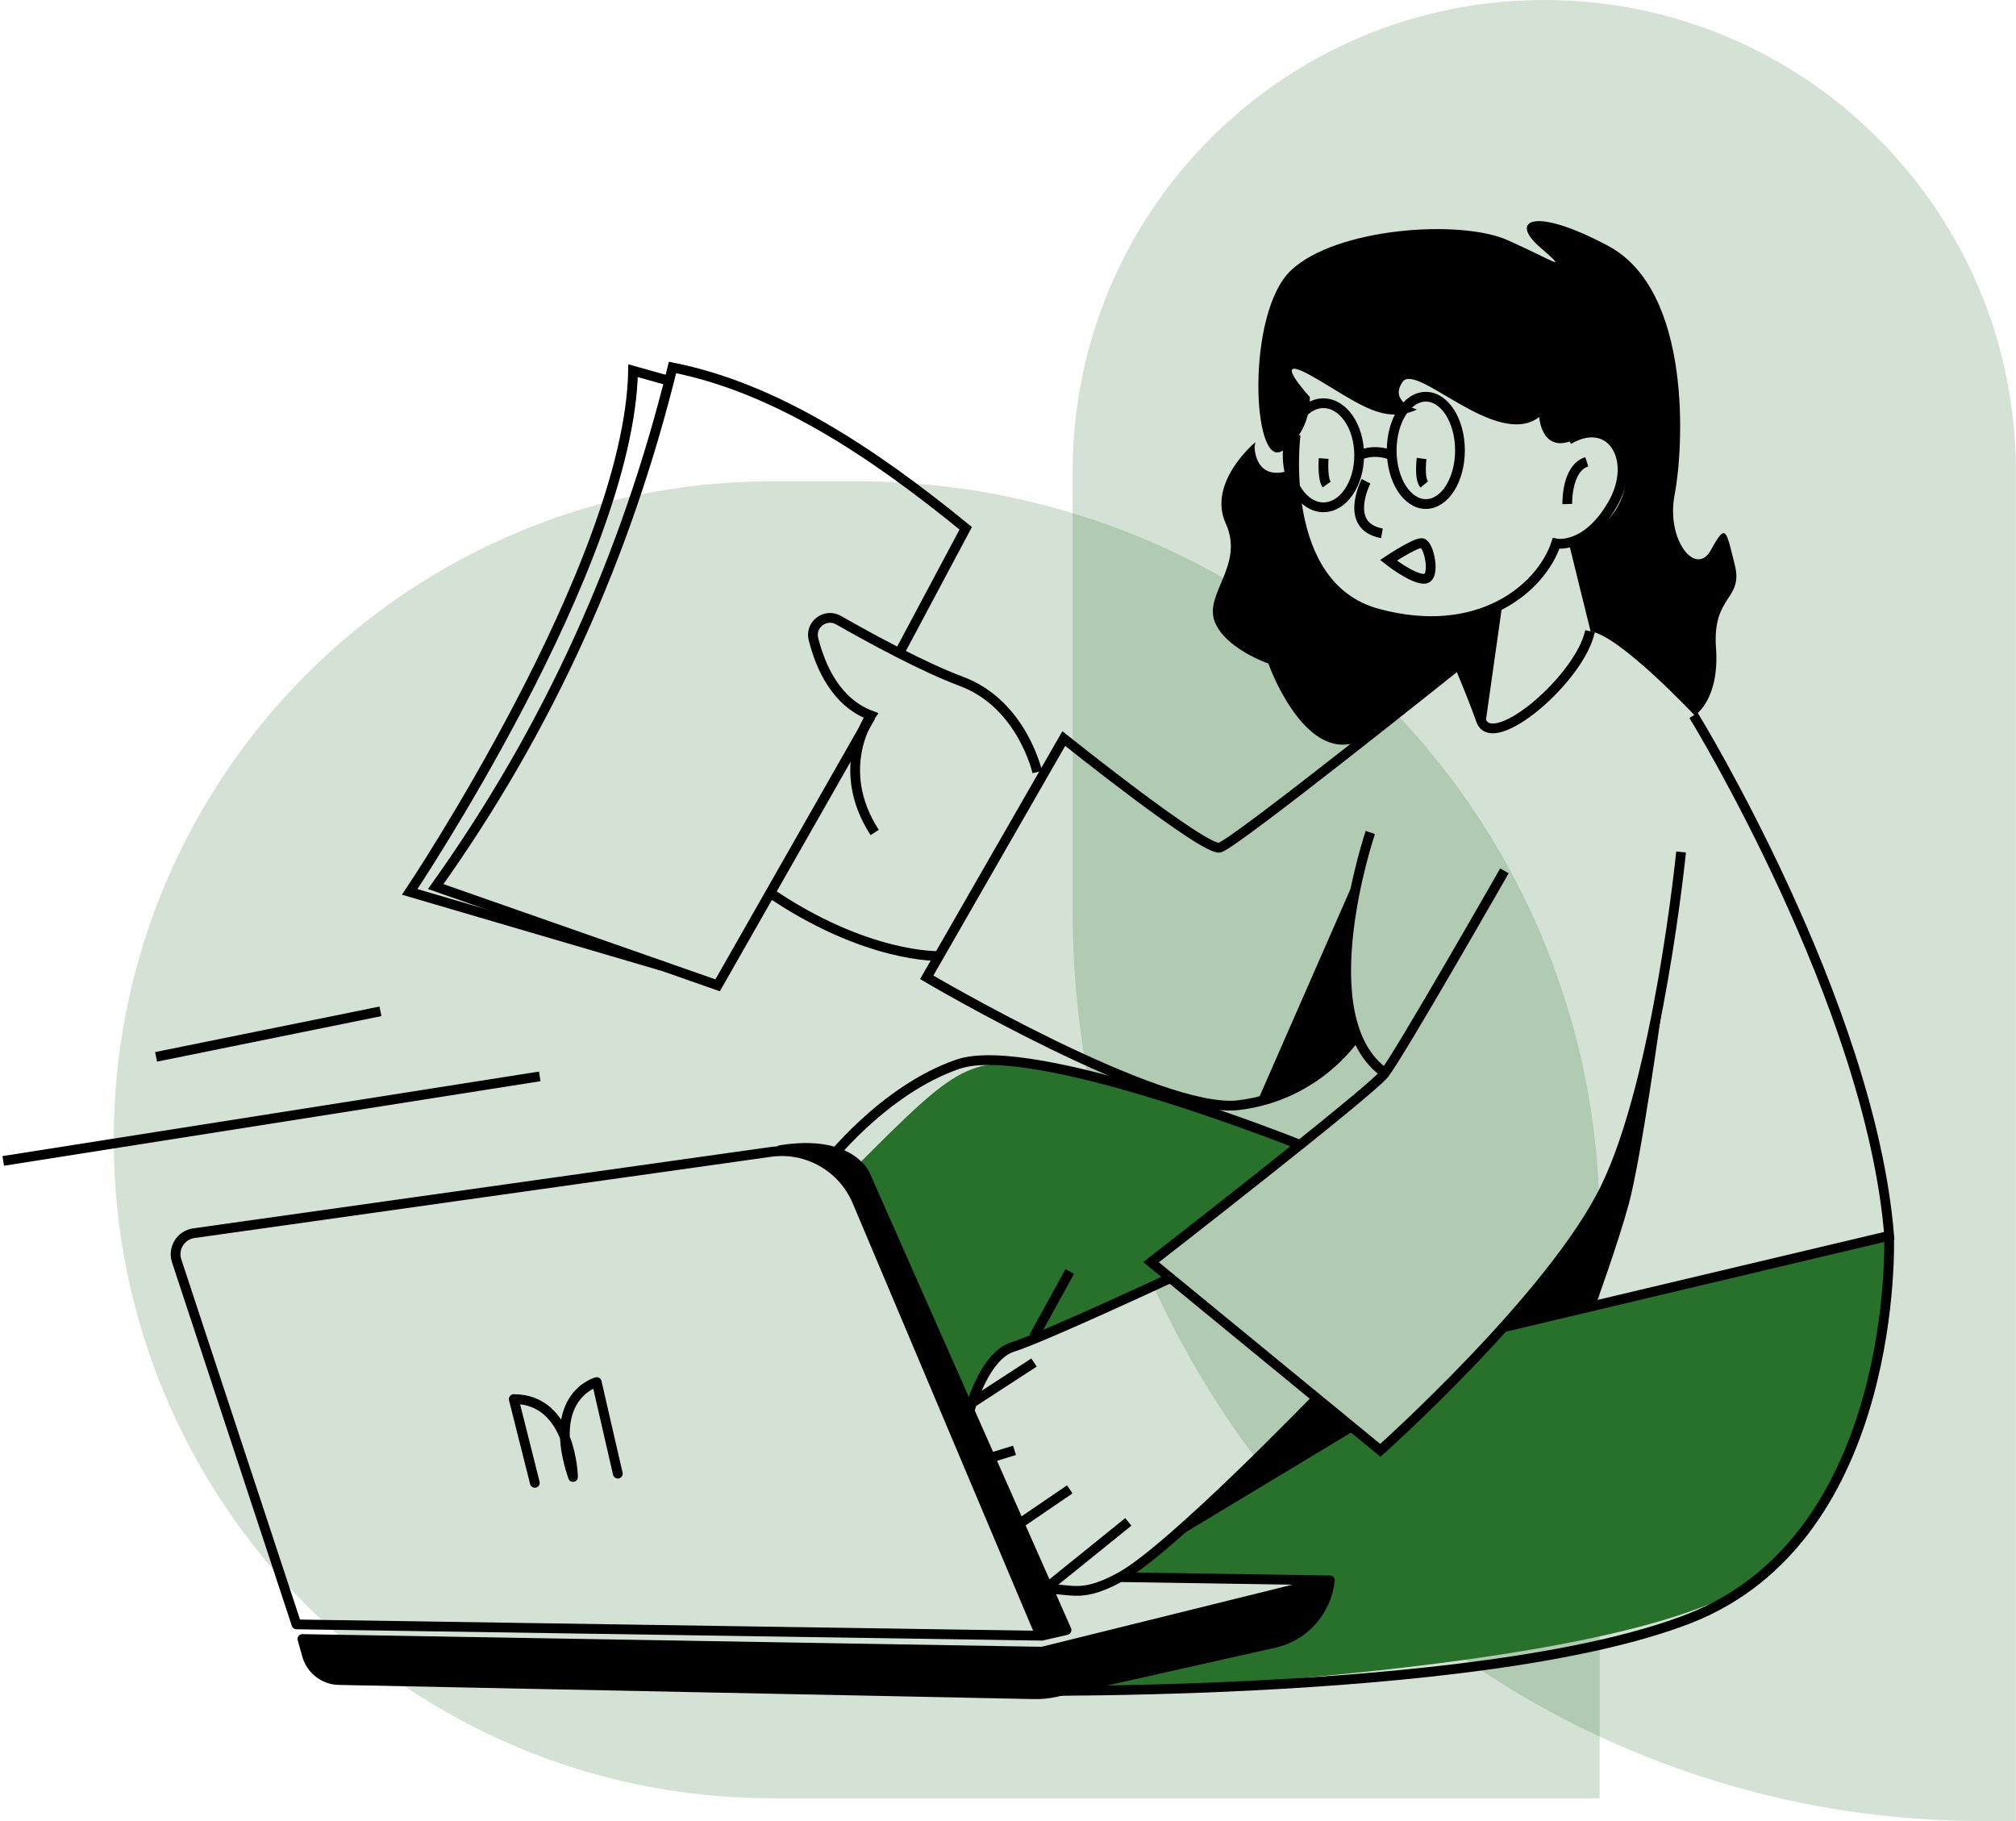 <svg width="620" height="560" viewBox="0 0 620 560" fill="none" xmlns="http://www.w3.org/2000/svg">
<path d="M491.969 553L237.469 553C125.631 553 34.969 462.338 34.969 350.5V350.5C34.969 238.662 125.631 148 237.469 148L263.469 148C389.666 148 491.969 250.303 491.969 376.5L491.969 553Z" fill="#27712B" fill-opacity="0.2"/>
<path d="M329.882 280C329.882 434.64 455.242 560 609.882 560L619.977 560L619.977 145.047C619.977 64.94 555.037 -1.96837e-05 474.929 -1.26804e-05V-1.26804e-05C394.822 -5.67723e-06 329.882 64.94 329.882 145.047L329.882 280Z" fill="#27712B" fill-opacity="0.2"/>
<path d="M579.847 380C579.847 380 585.051 461.114 534.74 489.024C484.428 516.934 315 521 315 521L407.718 486.692L343.528 485.526L412.342 435.912L425.06 445.218L463.996 407.227L579.84 380H579.847Z" fill="#27712B"/>
<path d="M400 352.929C400 352.929 351.703 332.955 324.799 328.617C297.895 324.279 295.102 326.883 263 359.009L297.323 436C297.323 436 301.948 418.921 311.496 414.002C321.044 409.084 361.243 393.021 361.243 393.021L354.588 387.231L399.992 352.929H400Z" fill="#27712B"/>
<path d="M398.456 133.66C398.456 133.66 392.502 180.202 423.617 188.66C454.731 197.117 473.946 180.964 478.553 167.124C478.553 167.124 487.777 169.05 495.844 155.203C503.912 141.356 495.456 127.509 482.401 135.205" stroke="black" stroke-width="3" stroke-miterlimit="10"/>
<path d="M482.004 155C482.004 155 481.648 144.021 488 142" stroke="black" stroke-width="3" stroke-miterlimit="10"/>
<path d="M482.62 167.568L489.175 194.169C498.043 195.329 521.181 220 521.181 220C521.181 220 528.896 215.376 527.736 199.183C526.576 182.99 536.222 184.532 533.52 173.734C530.819 162.936 530.819 160.624 526.194 169.11C521.57 177.595 512.313 166.027 515.015 152.146C517.716 138.266 520.608 89.489 494.578 75.616C471.47 63.292 464.213 67.81 473.47 75.906C482.727 84.002 478.384 80.439 463.732 73.884C449.08 67.329 410.908 70.03 397.027 83.14C383.146 96.25 385.076 144.447 394.326 138.662C403.575 132.878 402.812 122.081 402.812 122.081C402.812 122.081 390.09 108.2 403.201 115.526C416.311 122.851 424.988 130.948 435.779 125.934C435.779 125.934 427.102 123.622 431.345 117.449C435.588 111.275 460.26 138.266 473.371 128.246C473.371 128.246 474.141 140.967 485.71 134.412C485.71 134.412 493.136 131.138 496.89 136.053C500.645 140.967 505.086 158.32 482.627 167.576L482.62 167.568Z" fill="black"/>
<path d="M420.107 148C420.107 148 412.957 161.838 425 164" stroke="black" stroke-width="3" stroke-miterlimit="10"/>
<path d="M437.2 141C437.2 141 436.4 147.092 438 149" stroke="black" stroke-width="3" stroke-miterlimit="10"/>
<path d="M407.074 141C407.074 141 406.611 147.092 408 149" stroke="black" stroke-width="3" stroke-miterlimit="10"/>
<path d="M443 191C443 191 451.965 211.475 455.476 221.522C458.987 231.569 485.883 208.776 489 194.097" stroke="black" stroke-width="3" stroke-miterlimit="10"/>
<path d="M520.844 220C520.844 220 575.215 308.469 581 380.015L463 408" stroke="black" stroke-width="3" stroke-miterlimit="10"/>
<path d="M517 262C517 262 510.068 331.433 493.877 364.993C477.686 398.553 424.514 446 424.514 446L354 388.14C354 388.14 421.052 336.067 425.673 330.28C430.295 324.494 462.669 267.794 462.669 267.794" stroke="black" stroke-width="3" stroke-miterlimit="10"/>
<path d="M421.429 256C421.429 256 401.991 313.233 426 330" stroke="black" stroke-width="3" stroke-miterlimit="10"/>
<path d="M449 204C449 204 379.705 259.503 375.088 260.655C370.47 261.806 327.156 227.121 327.156 227.121L285 300.542C285 300.542 356.604 342.749 380.855 339.858C405.107 336.967 416.657 319.048 416.657 319.048" stroke="black" stroke-width="3" stroke-miterlimit="10"/>
<path d="M427 172.298C427 172.298 434.949 167 437.22 167C439.49 167 441.76 178 437.976 178C434.193 178 427 172.298 427 172.298Z" stroke="black" stroke-width="3" stroke-miterlimit="10"/>
<path d="M385.832 137.438C385.832 137.438 385.832 149.262 398.159 144.073C398.159 144.073 395.849 177.133 418.765 186.841C434.851 193.651 443.9 191.163 443.9 191.163L449 204.235L417.225 228.263C400.659 234.031 390.07 204.045 390.07 204.045C390.07 204.045 376.592 199.434 373.504 190.973C370.417 182.512 382.752 173.671 376.973 160.987C371.194 148.303 386.06 136 386.06 136" fill="black"/>
<path d="M438.5 155C444.299 155 449 147.613 449 138.5C449 129.387 444.299 122 438.5 122C432.701 122 428 129.387 428 138.5C428 147.613 432.701 155 438.5 155Z" stroke="black" stroke-width="3" stroke-miterlimit="10"/>
<path d="M407 156C413.075 156 418 148.837 418 140C418 131.163 413.075 124 407 124C400.925 124 396 131.163 396 140C396 148.837 400.925 156 407 156Z" stroke="black" stroke-width="3" stroke-miterlimit="10"/>
<path d="M418 140C418 140 422.436 137.75 428 140" stroke="black" stroke-width="3" stroke-miterlimit="10"/>
<path d="M319 237.426C319 237.426 314.351 216.532 295.738 209.562C283.861 205.12 267.887 196.419 257.875 190.706C253.878 188.423 249.044 192.031 250.164 196.488C252.305 205.051 257.108 215.996 267.834 220.01C267.834 220.01 256.202 236.262 269 256" stroke="black" stroke-width="3" stroke-miterlimit="10"/>
<path d="M276.194 201.494L297 162.452C267.995 138.794 238.388 119.265 206.828 113C192.673 170.602 168.969 223.61 134 272.634L220.701 303L267.812 220.29" stroke="black" stroke-width="3" stroke-miterlimit="10"/>
<path d="M289 293.994C289 293.994 266.409 294.905 236 274" stroke="black" stroke-width="3" stroke-miterlimit="10"/>
<path d="M405 430C405 430 360.431 476.153 344.807 484.808C329.182 493.464 328.601 485.965 315 490" stroke="black" stroke-width="3" stroke-miterlimit="10"/>
<path d="M360 393C360 393 320.156 411.554 311.492 414.205C302.828 416.855 298.5 432.759 298.5 432.759C298.5 432.759 294.888 434.375 292 436" stroke="black" stroke-width="3" stroke-miterlimit="10"/>
<path d="M307 473L329 458" stroke="black" stroke-width="3" stroke-miterlimit="10"/>
<path d="M321 489L347 468" stroke="black" stroke-width="3" stroke-miterlimit="10"/>
<path d="M298 432L318 419" stroke="black" stroke-width="3" stroke-miterlimit="10"/>
<path d="M263.612 369.413L320 503L91.178 499.526L54.331 387.731C53.058 383.867 55.589 379.797 59.607 379.225L236.89 354.248C248.196 352.652 259.16 358.875 263.612 369.413Z" stroke="black" stroke-width="3" stroke-linecap="round" stroke-linejoin="round"/>
<path d="M299 450L312 446" stroke="black" stroke-width="3" stroke-miterlimit="10"/>
<path d="M93 504.021L320.504 507.916L409 486C407.962 495.439 401.101 503.165 391.928 505.224L324.641 520.331C322.473 520.817 320.253 521.04 318.039 520.994L104.196 516.637C99.617 516.545 95.633 513.429 94.397 508.98L93.015 504.014L93 504.021Z" fill="black" stroke="black" stroke-width="3" stroke-linecap="round" stroke-linejoin="round"/>
<path d="M409 486L345 485" stroke="black" stroke-width="3" stroke-miterlimit="10"/>
<path d="M320.476 502.992L328 501.259L266.056 361.201C266.056 361.201 261.427 350.204 240 353.679C240 353.679 254.858 352.327 263.352 368.341C271.847 384.354 320.476 503 320.476 503V502.992Z" fill="black" stroke="black" stroke-width="3" stroke-linecap="round" stroke-linejoin="round"/>
<path d="M190 453.179L183.517 425C183.517 425 167.721 429.228 176.226 454.188C176.226 454.188 175.819 430.237 158 430.237L164.483 456" stroke="black" stroke-width="3" stroke-linecap="round" stroke-linejoin="round"/>
<path d="M203.474 297L126 274.27C126 274.27 193.549 173.521 194.697 114L205 116.89" stroke="black" stroke-width="3" stroke-miterlimit="10"/>
<path d="M580.968 380C580.968 380 584.444 472.568 519.298 497.815C454.151 523.063 301 519.87 301 519.87" stroke="black" stroke-width="3" stroke-miterlimit="10"/>
<path d="M166 331L1 357" stroke="black" stroke-width="3" stroke-miterlimit="10"/>
<path d="M117 311L48 325" stroke="black" stroke-width="3" stroke-miterlimit="10"/>
<path d="M462 186L456.902 222L444 190.829C444 190.829 459.02 189.667 462 186Z" fill="black"/>
<path d="M419 265L387 338C387 338 409.987 332.474 416.674 317.931C416.674 317.931 410.271 293.503 419 265Z" fill="black"/>
<path d="M490.785 401.16C490.785 401.16 497.546 382.606 500.892 370.336C504.777 356.084 511 311 511 311C511 311 500.508 351.455 494.677 363.786C488.846 376.117 463 408 463 408L490.792 401.16H490.785Z" fill="black"/>
<path d="M417 439.63L404.585 430L355 477L417 439.63Z" fill="black"/>
<path d="M399 351.736C399 351.736 317.795 319.291 294.599 327.26C271.403 335.228 254 358 254 358" stroke="black" stroke-width="3" stroke-miterlimit="10"/>
<path d="M318 411L329 391" stroke="black" stroke-width="3" stroke-miterlimit="10"/>
</svg>

